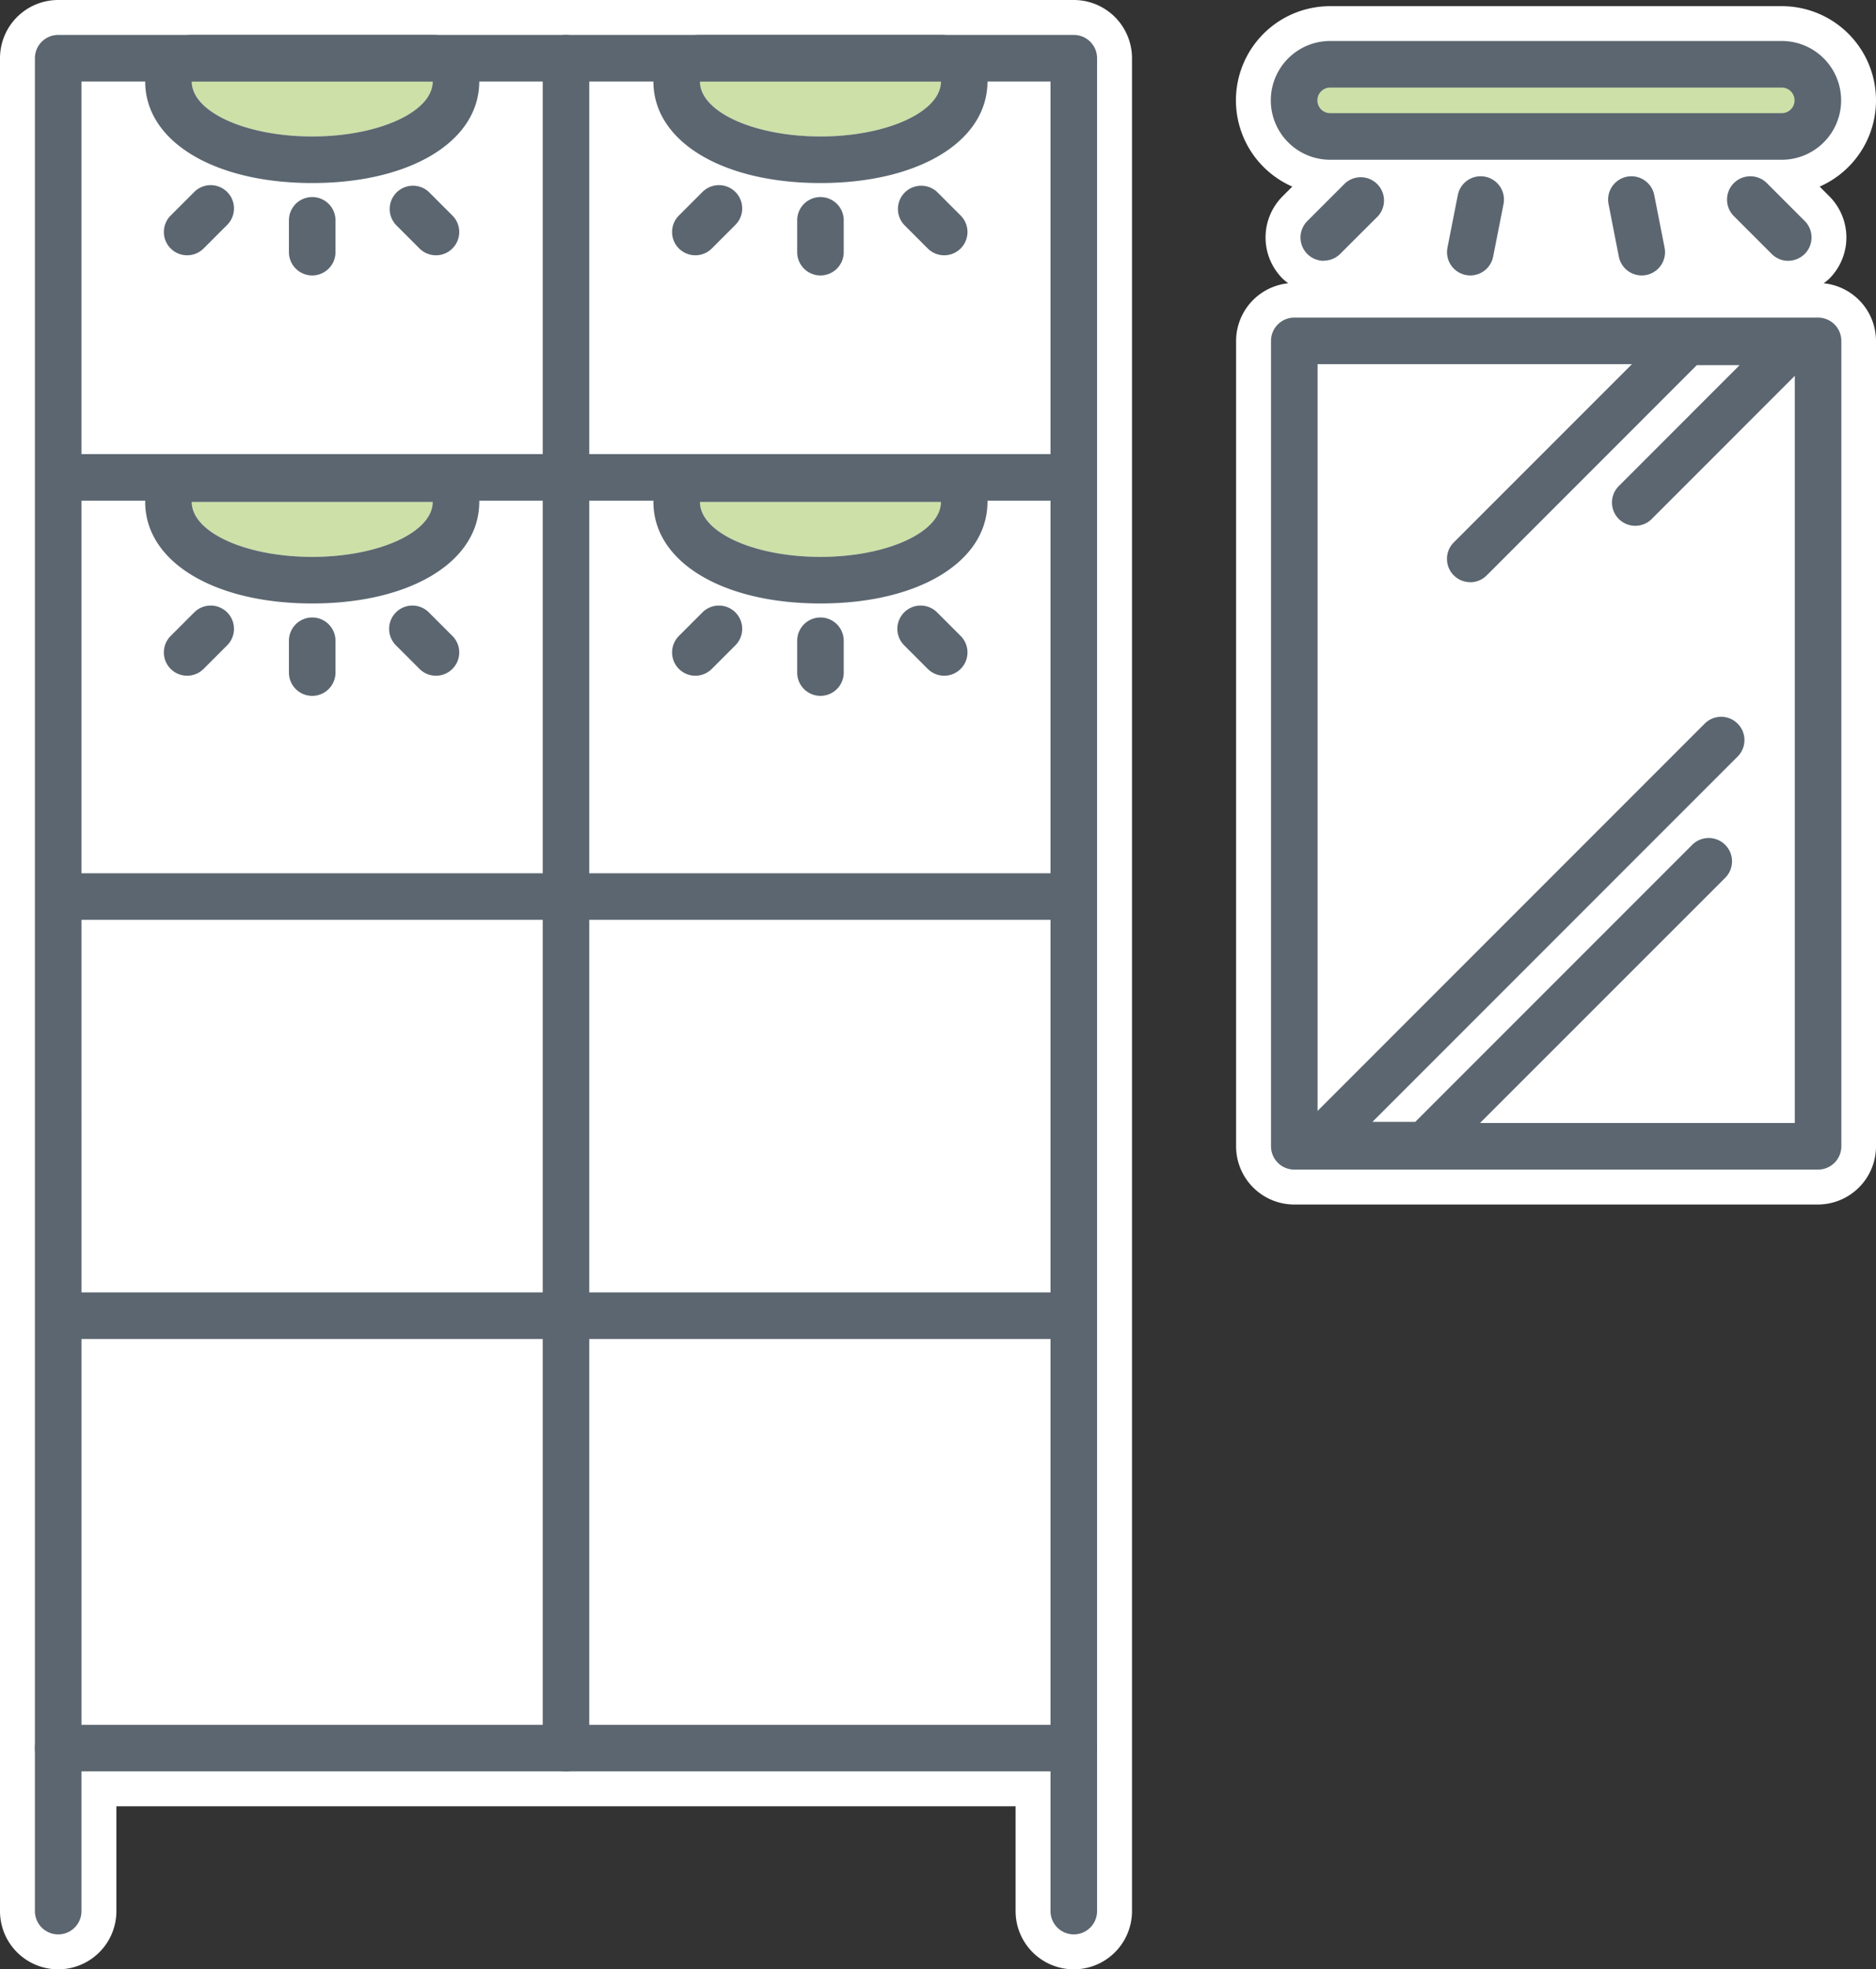 <?xml version="1.0" encoding="UTF-8"?> <svg xmlns="http://www.w3.org/2000/svg" xmlns:xlink="http://www.w3.org/1999/xlink" id="Layer_1" data-name="Layer 1" width="80.589" height="84.568" viewBox="0 0 80.589 84.568"><rect x="0" y="0" width="80.589" height="84.568" fill="#333333" stroke="none"/><defs><clipPath id="clip-path" transform="translate(-8 -8)"><rect x="8" y="8" width="80.589" height="84.568" fill="none"></rect></clipPath><clipPath id="clip-path-2" transform="translate(-8 -8)"><rect x="-8.4" y="-6.411" width="113.39" height="113.39" fill="none"></rect></clipPath></defs><g clip-path="url(#clip-path)"><g clip-path="url(#clip-path-2)"><path d="M54.128,8H10.5A2.5,2.5,0,0,0,8,10.5V90.068a2.5,2.5,0,0,0,5,0v-4.5H51.628v4.5a2.5,2.5,0,0,0,5,0V10.5a2.5,2.5,0,0,0-2.5-2.5" transform="translate(-8 -8)" fill="#fff"></path><path d="M86.341,20.165a2.324,2.324,0,0,0,.244-.2,2.5,2.5,0,0,0,0-3.535l-.417-.417a4.044,4.044,0,0,0-1.627-7.748h-19.4a4.044,4.044,0,0,0-1.627,7.748l-.416.416a2.5,2.5,0,0,0,0,3.536,2.432,2.432,0,0,0,.244.2A2.494,2.494,0,0,0,61.1,22.64V57.225a2.5,2.5,0,0,0,2.5,2.5H86.089a2.5,2.5,0,0,0,2.5-2.5V22.64a2.494,2.494,0,0,0-2.248-2.475" transform="translate(-8 -8)" fill="#fff"></path><rect x="2.501" y="2.501" width="43.627" height="72.567" fill="#fff"></rect><path d="M54.128,84.068H10.5a1,1,0,0,1-1-1V10.5a1,1,0,0,1,1-1H54.128a1,1,0,0,1,1,1V83.068a1,1,0,0,1-1,1m-42.627-2H53.128V11.5H11.5Z" transform="translate(-8 -8)" fill="#5b6670"></path><path d="M32.314,84.068a1,1,0,0,1-1-1V10.5a1,1,0,1,1,2,0V83.068a1,1,0,0,1-1,1" transform="translate(-8 -8)" fill="#5b6670"></path><path d="M53.777,29.5H10.759a1,1,0,0,1,0-2H53.777a1,1,0,0,1,0,2" transform="translate(-8 -8)" fill="#5b6670"></path><path d="M53.777,47.5H10.759a1,1,0,0,1,0-2H53.777a1,1,0,0,1,0,2" transform="translate(-8 -8)" fill="#5b6670"></path><path d="M53.777,65.5H10.759a1,1,0,0,1,0-2H53.777a1,1,0,0,1,0,2" transform="translate(-8 -8)" fill="#5b6670"></path><path d="M54.128,91.068a1,1,0,0,1-1-1V83.05a1,1,0,0,1,2,0v7.018a1,1,0,0,1-1,1" transform="translate(-8 -8)" fill="#5b6670"></path><path d="M10.5,91.068a1,1,0,0,1-1-1V83.05a1,1,0,0,1,2,0v7.018a1,1,0,0,1-1,1" transform="translate(-8 -8)" fill="#5b6670"></path><line x1="8.039" y1="9.963" x2="9.042" y2="8.96" fill="#fff"></line><path d="M16.039,18.963a1,1,0,0,1-.707-1.707l1-1a1,1,0,1,1,1.414,1.414l-1,1a1,1,0,0,1-.707.293" transform="translate(-8 -8)" fill="#5b6670"></path><line x1="18.728" y1="9.963" x2="17.725" y2="8.96" fill="#fff"></line><path d="M26.728,18.963a1,1,0,0,1-.707-.293l-1-1a1,1,0,0,1,1.414-1.414l1,1a1,1,0,0,1-.707,1.707" transform="translate(-8 -8)" fill="#5b6670"></path><path d="M21.412,13.86c2.858,0,5.176-1.057,5.176-2.36H16.237c0,1.3,2.317,2.36,5.175,2.36" transform="translate(-8 -8)" fill="#cce0a8"></path><path d="M26.588,11.5h0m0,0c0,1.3-2.317,2.36-5.176,2.36S16.237,12.8,16.237,11.5H26.588m0-2H16.237a2,2,0,0,0-2,2c0,2.567,2.951,4.36,7.175,4.36,4.136,0,7.051-1.718,7.172-4.2,0-.053.006-.107.006-.161a2,2,0,0,0-2-2m0,4h0Z" transform="translate(-8 -8)" fill="#5b6670"></path><line x1="13.412" y1="9.462" x2="13.412" y2="10.828" fill="#fff"></line><path d="M21.412,19.828a1,1,0,0,1-1-1V17.462a1,1,0,1,1,2,0v1.366a1,1,0,0,1-1,1" transform="translate(-8 -8)" fill="#5b6670"></path><line x1="29.871" y1="9.963" x2="30.874" y2="8.96" fill="#fff"></line><path d="M37.871,18.963a1,1,0,0,1-.707-1.707l1-1a1,1,0,1,1,1.414,1.414l-1,1a1,1,0,0,1-.707.293" transform="translate(-8 -8)" fill="#5b6670"></path><line x1="40.561" y1="9.963" x2="39.558" y2="8.96" fill="#fff"></line><path d="M48.561,18.963a1,1,0,0,1-.707-.293l-1-1a1,1,0,0,1,1.414-1.414l1,1a1,1,0,0,1-.707,1.707" transform="translate(-8 -8)" fill="#5b6670"></path><path d="M43.245,13.86c2.858,0,5.175-1.057,5.175-2.36H38.069c0,1.3,2.318,2.36,5.176,2.36" transform="translate(-8 -8)" fill="#cce0a8"></path><path d="M48.42,11.5h0m0,0c0,1.3-2.317,2.36-5.175,2.36S38.069,12.8,38.069,11.5H48.42m0-2H38.069a2,2,0,0,0-2,2c0,2.567,2.951,4.36,7.176,4.36,4.135,0,7.05-1.718,7.171-4.2,0-.053.007-.107.007-.161a2,2,0,0,0-2-2m0,4h0Z" transform="translate(-8 -8)" fill="#5b6670"></path><line x1="35.245" y1="9.462" x2="35.245" y2="10.828" fill="#fff"></line><path d="M43.245,19.828a1,1,0,0,1-1-1V17.462a1,1,0,1,1,2,0v1.366a1,1,0,0,1-1,1" transform="translate(-8 -8)" fill="#5b6670"></path><line x1="8.039" y1="28.017" x2="9.042" y2="27.014" fill="#fff"></line><path d="M16.039,37.017a1,1,0,0,1-.707-1.707l1-1a1,1,0,1,1,1.414,1.414l-1,1a1,1,0,0,1-.707.293" transform="translate(-8 -8)" fill="#5b6670"></path><line x1="18.728" y1="28.017" x2="17.725" y2="27.014" fill="#fff"></line><path d="M26.728,37.017a1,1,0,0,1-.707-.293l-1-1a1,1,0,1,1,1.414-1.414l1,1a1,1,0,0,1-.707,1.707" transform="translate(-8 -8)" fill="#5b6670"></path><path d="M21.412,31.914c2.858,0,5.176-1.057,5.176-2.36H16.237c0,1.3,2.317,2.36,5.175,2.36" transform="translate(-8 -8)" fill="#cce0a8"></path><path d="M26.588,29.554h0m0,0c0,1.3-2.317,2.36-5.176,2.36s-5.175-1.057-5.175-2.36H26.588m0-2H16.237a2,2,0,0,0-2,2c0,2.567,2.951,4.36,7.175,4.36,4.136,0,7.051-1.718,7.172-4.2,0-.053.006-.107.006-.161a2,2,0,0,0-2-2m0,4h0Z" transform="translate(-8 -8)" fill="#5b6670"></path><line x1="13.412" y1="27.516" x2="13.412" y2="28.882" fill="#fff"></line><path d="M21.412,37.882a1,1,0,0,1-1-1V35.516a1,1,0,0,1,2,0v1.366a1,1,0,0,1-1,1" transform="translate(-8 -8)" fill="#5b6670"></path><line x1="29.871" y1="28.017" x2="30.874" y2="27.014" fill="#fff"></line><path d="M37.871,37.017a1,1,0,0,1-.707-1.707l1-1a1,1,0,1,1,1.414,1.414l-1,1a1,1,0,0,1-.707.293" transform="translate(-8 -8)" fill="#5b6670"></path><line x1="40.561" y1="28.017" x2="39.558" y2="27.014" fill="#fff"></line><path d="M48.561,37.017a1,1,0,0,1-.707-.293l-1-1a1,1,0,1,1,1.414-1.414l1,1a1,1,0,0,1-.707,1.707" transform="translate(-8 -8)" fill="#5b6670"></path><path d="M43.245,31.914c2.858,0,5.175-1.057,5.175-2.36H38.069c0,1.3,2.318,2.36,5.176,2.36" transform="translate(-8 -8)" fill="#cce0a8"></path><path d="M48.42,29.554h0m0,0c0,1.3-2.317,2.36-5.175,2.36s-5.176-1.057-5.176-2.36H48.42m0-2H38.069a2,2,0,0,0-2,2c0,2.567,2.951,4.36,7.176,4.36,4.135,0,7.05-1.718,7.171-4.2,0-.053.007-.107.007-.161a2,2,0,0,0-2-2m0,4h0Z" transform="translate(-8 -8)" fill="#5b6670"></path><line x1="35.245" y1="27.516" x2="35.245" y2="28.882" fill="#fff"></line><path d="M43.245,37.882a1,1,0,0,1-1-1V35.516a1,1,0,0,1,2,0v1.366a1,1,0,0,1-1,1" transform="translate(-8 -8)" fill="#5b6670"></path><rect x="55.595" y="14.639" width="22.495" height="34.586" fill="#fff"></rect><path d="M86.09,58.225H63.6a1,1,0,0,1-1-1V22.639a1,1,0,0,1,1-1h22.5a1,1,0,0,1,1,1V57.225a1,1,0,0,1-1,1m-21.5-2h20.5V23.639H64.6Z" transform="translate(-8 -8)" fill="#5b6670"></path><path d="M71.158,33a1,1,0,0,1-.707-1.707l9.319-9.319a1,1,0,0,1,.707-.293h4.668a1,1,0,0,1,.707,1.707l-6.885,6.886a1,1,0,1,1-1.414-1.414l5.178-5.179h-1.84L71.865,32.71a1,1,0,0,1-.707.293" transform="translate(-8 -8)" fill="#5b6670"></path><path d="M69.207,58.181H64.539a1,1,0,0,1-.707-1.707L81.243,39.062a1,1,0,0,1,1.414,1.414l-15.7,15.7h1.84l11.9-11.9A1,1,0,1,1,82.107,45.7L69.914,57.888a1,1,0,0,1-.707.293" transform="translate(-8 -8)" fill="#5b6670"></path><line x1="63.606" y1="8.569" x2="63.161" y2="10.827" fill="#fff"></line><path d="M71.162,19.828a.989.989,0,0,1-.194-.019,1,1,0,0,1-.788-1.174l.445-2.259a1,1,0,0,1,1.963.387l-.446,2.258a1,1,0,0,1-.98.807" transform="translate(-8 -8)" fill="#5b6670"></path><line x1="58.494" y1="8.569" x2="56.867" y2="10.196" fill="#fff"></line><path d="M64.867,19.2a1,1,0,0,1-.707-1.707l1.627-1.627A1,1,0,0,1,67.2,17.277L65.574,18.9a1,1,0,0,1-.707.293" transform="translate(-8 -8)" fill="#5b6670"></path><line x1="70.078" y1="8.569" x2="70.522" y2="10.827" fill="#fff"></line><path d="M78.522,19.828a1,1,0,0,1-.98-.807L77.1,16.763a1,1,0,0,1,1.963-.386l.444,2.258a1,1,0,0,1-.982,1.193" transform="translate(-8 -8)" fill="#5b6670"></path><line x1="75.19" y1="8.569" x2="76.817" y2="10.196" fill="#fff"></line><path d="M84.817,19.2a1,1,0,0,1-.707-.293l-1.627-1.627A1,1,0,1,1,83.9,15.863l1.627,1.627a1,1,0,0,1-.707,1.707" transform="translate(-8 -8)" fill="#5b6670"></path><path d="M84.541,13.86h-19.4a1.548,1.548,0,0,1,0-3.1h19.4a1.548,1.548,0,1,1,0,3.1" transform="translate(-8 -8)" fill="#cce0a8"></path><path d="M84.541,14.86h-19.4a2.548,2.548,0,0,1,0-5.1h19.4a2.548,2.548,0,1,1,0,5.1m-19.4-3.1a.548.548,0,0,0,0,1.1h19.4a.548.548,0,1,0,0-1.1Z" transform="translate(-8 -8)" fill="#5b6670"></path></g></g></svg> 